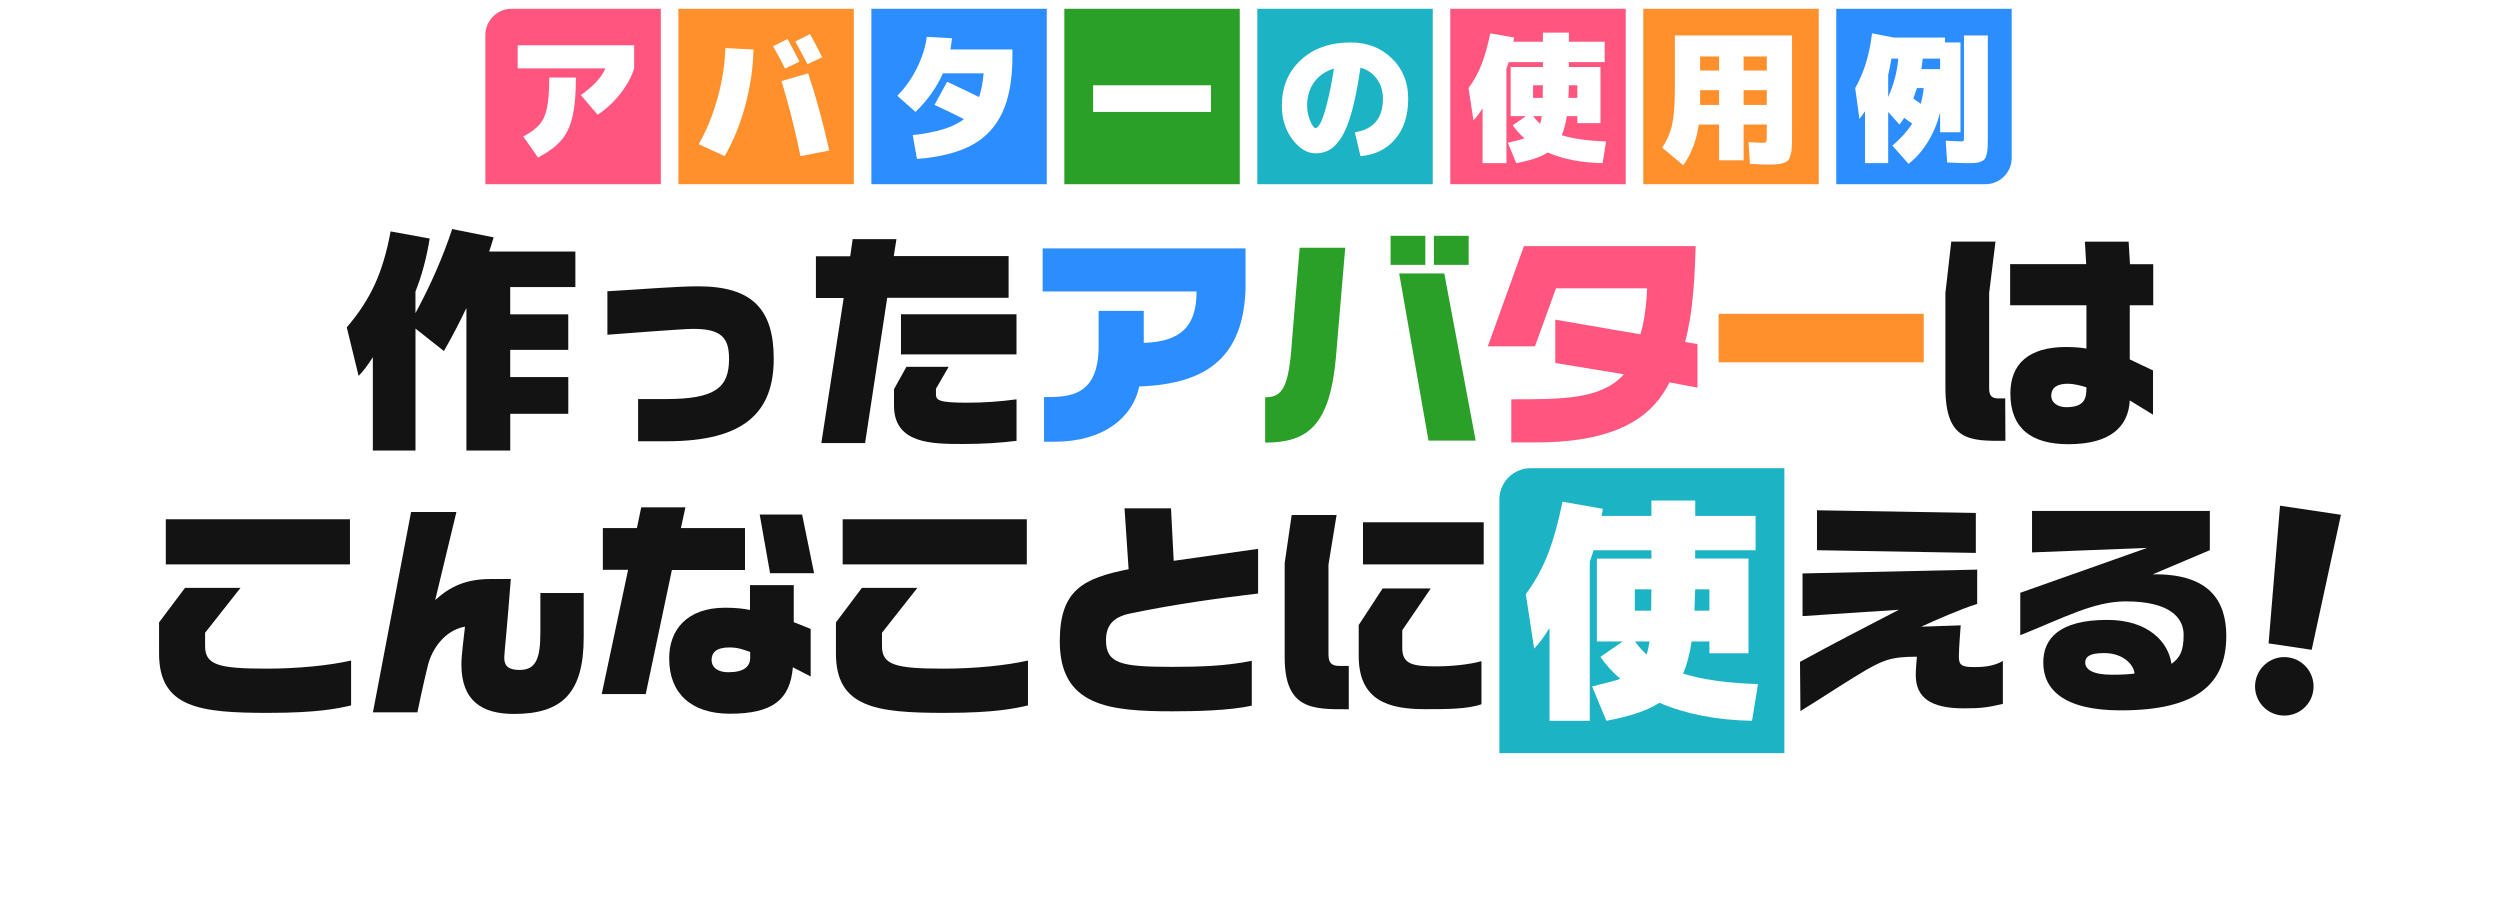 <svg width="570" height="208" viewBox="0 0 570 208" fill="none" xmlns="http://www.w3.org/2000/svg">
<g filter="url(#filter0_d_2514_53584)">
<rect x="20" y="36" width="530" height="152" rx="16" fill="white" shape-rendering="crispEdges"/>
<g clip-path="url(#clip0_2514_53584)">
<path d="M116.337 85.978H129.57V94.35H116.337V102.721H106.342V70.214C104.791 73.493 103.084 76.764 101.212 80.043L94.731 74.914V102.721H85.007V81.443C83.821 83.314 82.735 84.736 81.763 85.707L79.062 74.635C81.763 71.507 83.885 68.257 85.436 64.885C86.986 61.521 88.194 57.478 89.058 52.764L97.968 54.386C97.246 58.85 96.167 62.878 94.724 66.478V71.393C98.218 64.95 101.005 58.557 103.098 52.221L112.551 54.114C112.122 55.557 111.779 56.636 111.522 57.357H131.185V65.457H116.33V71.664H129.563V79.764H116.33V85.971L116.337 85.978Z" fill="#131313"/>
<path d="M138.493 66.407C144.974 66.05 154.134 65.279 159.178 65.279C171.474 65.279 176.411 70.472 176.411 81.786C176.411 93.922 169.824 100.607 152.076 100.607H145.488V90.986H151.819C163.186 90.986 166.223 88.314 166.223 81.829C166.223 76.993 164.472 74.936 157.885 74.986C155.62 74.986 140.544 76.172 138.486 76.322V66.393L138.493 66.407Z" fill="#131313"/>
<path d="M187.264 101.022L192.359 67.95H186.028V58.436H193.845L194.409 54.529H204.391L203.776 58.386H229.962V67.9H202.283L197.239 101.022H187.257H187.264ZM213.4 88.629V89.757C213.4 91.25 213.815 91.814 220.603 91.814C224.361 91.814 228.062 91.557 231.77 91.043V100.507C228.119 100.972 224.154 101.229 219.631 101.229C212.529 101.229 203.833 101.229 203.833 92.486V88.729L206.663 83.636H216.287L213.408 88.629H213.4ZM231.763 80.807H205.42V71.65H231.763V80.807Z" fill="#131313"/>
<path d="M238.037 90.529C243.645 90.529 250.49 90.529 250.49 78.85V70.879H260.779V78.186C269.117 77.879 272.818 74.536 272.818 66.457H237.729V56.636H283.978V66.307C283.307 80.864 275.848 87.55 259.743 88.114C258.3 95.164 251.612 100.714 240.452 100.714H238.037V90.529Z" fill="#2C8DFF"/>
<path d="M288.451 90.579C292.002 90.579 293.596 88.829 294.367 80.293C294.524 78.029 296.325 56.479 296.325 56.479H306.714L304.606 81.322C303.22 97.007 298.225 100.914 288.451 100.914V90.579ZM324.976 60.393H317.052V53.757H324.976V60.393ZM336.451 100.457H325.698L319.01 62.343H329.299L336.451 100.457ZM334.857 60.393H326.934V53.757H334.857V60.393Z" fill="#2BA028"/>
<path d="M380.642 87.186C377.141 94.179 369.939 100.864 350.233 100.864H344.574V91.043C356.356 91.043 365.152 91.043 370.246 85.336L354.606 82.764V72.886L374.004 76.229C374.933 73.5 375.447 68.822 375.547 65.736H354.763L349.976 78.957H339.223L347.454 56.122H386.608C386.4 63.579 385.936 71.657 384.193 77.979L387.022 78.443V88.372L380.642 87.186Z" fill="#FF557F"/>
<path d="M438.616 82.607H391.853V71.55H438.616V82.607Z" fill="#FF902B"/>
<path d="M457.185 90.836L457.235 100.507C449.154 100.557 443.603 100.607 443.553 88.522V66.814L444.889 55.086H454.97L453.527 66.814V88.572C453.527 90.272 454.199 90.836 455.585 90.836H457.178H457.185ZM475.348 55.093H485.329L485.636 60.236H490.938V69.6H485.586V81.943L490.888 84.465V94.543L485.586 91.3C485.279 97.264 481.214 101.279 471.589 101.279C463.101 101.279 458.364 97.629 458.364 89.707C458.364 83.022 462.48 79.115 471.075 79.115C472.311 79.115 474.469 79.215 475.705 79.472V69.593H458.314V60.229H475.655L475.348 55.086V55.093ZM467.681 90.272C467.681 91.657 468.967 92.843 471.182 92.843C475.348 92.793 475.712 90.786 475.712 88.314C474.733 87.957 472.675 87.493 471.647 87.493C469.124 87.443 467.688 88.314 467.688 90.272H467.681Z" fill="#131313"/>
<path d="M54.834 134.036L46.761 144.271V147.307C46.761 151.628 49.847 152.45 60.807 152.45C67.909 152.45 75.112 151.728 80.049 150.6V160.836C77.119 161.507 72.639 162.536 61.115 162.536C45.575 162.536 36.265 161.407 36.265 149.007V141.907L42.181 134.036H54.834ZM79.784 128.686H37.808V118.4H79.791V128.686H79.784Z" fill="#131313"/>
<path d="M133.085 145.243C133.085 157.893 128.298 162.778 117.188 162.778C109.985 162.778 105.198 159.9 105.198 151.464C105.198 149.307 105.763 145.343 106.02 142.871C101.233 143.743 98.461 148.171 97.582 151.614C96.553 155.628 95.167 162.414 95.167 162.414H85.028L93.724 116.743H104.062L99.225 136.8C102.726 133.664 106.27 132.014 111.936 132.014H116.466C115.694 142.3 114.973 149.036 114.973 149.864C114.973 151.307 115.33 152.743 118.474 152.743C122.282 152.743 123.204 150.014 123.204 144.15V135.2H133.085V145.228V145.243Z" fill="#131313"/>
<path d="M137.193 158.257L143.209 129.914H137.451V120.4H145.217L146.196 115.671H156.277L155.249 120.4H169.86V129.964H153.191L147.225 158.25H137.193V158.257ZM180.77 152.136C180.156 159.543 176.14 162.729 166.416 162.729C157.621 162.729 152.576 158.1 152.576 150.179C152.526 143.65 156.592 138.557 165.337 138.557C167.752 138.557 169.503 138.764 170.996 139.071V133.414H180.977V141.85L184.836 143.393V154.243L180.77 152.136ZM171.046 148.643C169.603 148.179 168.424 147.614 166.259 147.614C163.272 147.614 162.243 148.85 162.243 150.443C162.243 152.243 163.737 153.271 166.052 153.271C169.603 153.271 171.039 151.986 171.039 149.979V148.643H171.046ZM185.607 130.693H175.576L173.211 117.321H182.885L185.614 130.693H185.607Z" fill="#131313"/>
<path d="M209.164 134.036L201.091 144.271V147.307C201.091 151.628 204.177 152.45 215.137 152.45C222.24 152.45 229.442 151.728 234.379 150.6V160.836C231.449 161.507 226.969 162.536 215.445 162.536C199.905 162.536 190.595 161.407 190.595 149.007V141.907L196.511 134.036H209.164ZM234.114 128.686H192.131V118.4H234.114V128.686Z" fill="#131313"/>
<path d="M267.603 127.864L286.844 125.136V135.322C277.734 136.4 267.603 137.793 257.571 139.9C253.713 140.722 252.17 142.679 252.17 145.972C252.17 151.322 255.613 152.043 267.195 152.043C273.211 152.043 279.442 151.886 285.408 150.657V160.893C280.313 162.022 272.597 162.179 267.353 162.179C252.791 162.179 241.631 160.993 241.631 146.186C241.631 134.457 247.032 131.836 257.321 129.779L256.392 115.893H266.988L267.603 127.879V127.864Z" fill="#131313"/>
<path d="M307.521 161.707C299.29 161.757 292.909 161.807 292.909 149.879V128.379L294.502 117.421H304.741L302.891 128.736V149.157C302.891 151.264 303.712 151.829 305.413 151.829H307.521V161.707ZM326.197 134.186L319.717 143.7V147.714C319.717 151.414 321.982 151.929 327.483 151.929C330.927 151.929 335.043 151.514 337.772 150.743V160.564C334.585 161.693 329.748 161.693 324.911 161.693C316.58 161.693 309.785 159.736 309.785 149.557V142.507L315.237 134.171H326.197V134.186ZM338.286 128.686H310.764V119.071H338.286V128.686Z" fill="#131313"/>
<path d="M341.859 113.886C341.859 109.943 345.06 106.743 349.004 106.743H406.835V171.721H341.859V113.886Z" fill="#1CB3C4"/>
<path d="M400.276 117.629V125.457H386.501V127.35H398.654V148.95H389.745V146.25H385.693C385.265 149.129 384.614 151.579 383.75 153.593C388.215 154.964 393.903 155.75 400.819 155.972L399.469 164.343C391.438 164.2 384.4 162.829 378.348 160.236C375.719 161.964 371.682 163.329 366.252 164.343L363.008 156.514C366.538 155.65 368.681 155.079 369.439 154.786C367.567 153.164 366.052 151.493 364.902 149.764L369.982 146.257H364.094V127.357H376.519V125.464H363.337C362.98 126.614 362.687 127.479 362.472 128.057V164.343H353.291V143.179C352.034 145.229 350.862 146.8 349.783 147.879L347.89 135.457C349.869 132.793 351.498 129.879 352.777 126.707C354.056 123.543 355.213 119.436 356.263 114.393L365.445 116.014C365.409 116.193 365.366 116.464 365.309 116.822C365.252 117.179 365.209 117.45 365.173 117.629H376.519V114.122H386.515V117.629H400.29H400.276ZM372.733 139.229H376.462C376.462 138.764 376.469 137.986 376.491 136.907C376.505 135.829 376.519 134.979 376.519 134.372H372.74V139.229H372.733ZM372.782 146.25C373.54 147.329 374.419 148.322 375.426 149.222C375.712 148.357 375.933 147.372 376.076 146.25H372.782ZM389.745 139.229V134.372H386.501C386.429 136.1 386.372 137.722 386.336 139.229H389.737H389.745Z" fill="white"/>
<path d="M410.979 140.464V130.743L450.798 129.871V137.693C447.147 138.821 441.281 141.393 438.037 142.886L447.039 142.578C446.989 143.707 446.625 147.464 446.625 149.778C446.625 151.736 447.397 152.093 450.176 152.093C452.955 152.093 454.806 151.736 456.656 150.707V160.478C453.363 161.25 451.927 161.507 447.754 161.507C440.087 161.507 436.794 158.986 436.794 153.893C436.794 152.707 436.951 150.964 437.051 149.728C431.085 149.728 429.227 150.45 423.568 153.893C418.374 157.078 415.595 158.986 410.5 162.121L410.4 150.907C417.038 147.257 424.962 143.143 432.935 139.028L410.965 140.471L410.979 140.464ZM414.273 116.343L450.49 116.957V126.064L414.273 125.45V116.343Z" fill="#131313"/>
<path d="M490.824 130.95C503.842 130.743 507.593 137.122 507.593 144.993C507.593 155.9 500.955 161.964 483.514 161.964C470.346 161.964 465.866 157.079 465.866 151.057C465.866 145.657 469.417 141.336 480.478 141.336C489.788 141.336 494.417 146.379 495.089 151.364C496.99 149.979 497.868 148.536 497.868 144.729C497.868 140.922 494.832 137.114 484.7 137.114C477.391 137.114 470.654 140.814 460.622 144.829V135.157L489.538 124.922L463.301 125.95V116.486H503.842V125.436L490.824 130.943V130.95ZM479.706 148.9C476.205 148.9 475.433 149.879 475.433 151.057C475.433 152.6 477.077 153.836 481.507 153.836C483.979 153.836 485.208 153.736 486.651 153.579C486.701 152.193 484.693 148.9 479.706 148.9Z" fill="#131313"/>
<path d="M527.069 148.157L517.238 146.693L519.846 115.3L533.736 117.371L527.062 148.157H527.069ZM514.223 155.528C514.766 151.893 518.153 149.343 521.782 149.886C525.469 150.436 527.962 153.864 527.419 157.5C526.876 161.136 523.497 163.628 519.817 163.078C516.181 162.536 513.687 159.157 514.223 155.528Z" fill="#131313"/>
</g>
</g>
<path d="M116.667 1L151.667 1V43H109.667V8C109.667 4.134 112.801 1 116.667 1Z" fill="#FF557F"/>
<path d="M116.667 1L151.667 1V43H109.667V8C109.667 4.134 112.801 1 116.667 1Z" stroke="white" stroke-width="2"/>
<path d="M118.027 15.6V10.32H144.587V15.6C143.99 17.52 142.934 19.451 141.419 21.392C139.904 23.312 138.187 24.901 136.267 26.16L132.427 21.68C135.286 19.675 137.152 17.648 138.027 15.6H118.027ZM131.307 17.68C131.307 21.477 131.04 24.475 130.507 26.672C129.995 28.869 129.142 30.651 127.947 32.016C126.774 33.381 125.014 34.683 122.667 35.92L119.307 31.12C120.992 30.224 122.23 29.307 123.019 28.368C123.83 27.429 124.395 26.171 124.715 24.592C125.056 22.992 125.227 20.688 125.227 17.68H131.307Z" fill="white"/>
<rect x="153.667" y="1" width="42" height="42" fill="#FF902B"/>
<rect x="153.667" y="1" width="42" height="42" stroke="white" stroke-width="2"/>
<path d="M182.283 14.064L178.987 15.632C178.155 13.947 177.248 12.251 176.267 10.544L179.563 8.88C180.544 10.693 181.451 12.421 182.283 14.064ZM187.467 13.04L184.107 14.64C183.147 12.784 182.219 11.056 181.323 9.456L184.683 7.76C185.451 9.147 186.379 10.907 187.467 13.04ZM189.067 34.32L182.507 35.6C181.248 29.477 179.808 23.771 178.187 18.48L184.267 16.72C186.102 22.245 187.702 28.112 189.067 34.32ZM165.227 35.6L159.307 32.88C161.12 29.68 162.55 26.181 163.595 22.384C164.662 18.587 165.259 14.779 165.387 10.96L171.787 11.28C171.702 15.504 171.083 19.749 169.931 24.016C168.8 28.261 167.232 32.123 165.227 35.6Z" fill="white"/>
<rect x="197.667" y="1" width="42" height="42" fill="#2C8DFF"/>
<rect x="197.667" y="1" width="42" height="42" stroke="white" stroke-width="2"/>
<path d="M213.067 23.92L215.947 18.64C219.232 20.176 221.654 21.339 223.211 22.128C223.723 20.72 224.075 18.917 224.267 16.72H214.987C213.579 19.899 211.499 22.832 208.747 25.52L204.587 21.84C206.379 20.027 207.872 17.915 209.067 15.504C210.262 13.093 211.008 10.725 211.307 8.4L217.067 8.72C216.96 9.616 216.832 10.469 216.683 11.28H230.827V12.88C230.827 18.128 230.059 22.395 228.523 25.68C226.987 28.965 224.64 31.451 221.483 33.136C218.347 34.8 214.208 35.835 209.067 36.24L208.107 30.8C213.59 30.203 217.483 28.987 219.787 27.152C217.248 25.872 215.008 24.795 213.067 23.92Z" fill="white"/>
<rect x="241.667" y="1" width="42" height="42" fill="#2BA028"/>
<rect x="241.667" y="1" width="42" height="42" stroke="white" stroke-width="2"/>
<path d="M249.227 25.52V19.44H276.107V25.52H249.227Z" fill="white"/>
<rect x="285.667" y="1" width="42" height="42" fill="#1CB3C4"/>
<rect x="285.667" y="1" width="42" height="42" stroke="white" stroke-width="2"/>
<path d="M310.187 15.44C309.611 19.365 308.971 22.629 308.267 25.232C307.563 27.835 306.774 29.84 305.899 31.248C305.024 32.635 304.118 33.595 303.179 34.128C302.262 34.683 301.184 34.96 299.947 34.96C298.048 34.96 296.288 33.904 294.667 31.792C293.067 29.659 292.267 27.088 292.267 24.08C292.267 19.813 293.707 16.347 296.587 13.68C299.467 11.013 303.254 9.68 307.947 9.68C311.723 9.68 314.848 10.885 317.323 13.296C319.819 15.685 321.067 18.747 321.067 22.48C321.067 26.341 320.075 29.424 318.091 31.728C316.128 34.032 313.494 35.323 310.187 35.6L308.907 30.16C313.174 29.499 315.307 26.939 315.307 22.48C315.307 20.731 314.838 19.227 313.899 17.968C312.982 16.709 311.744 15.867 310.187 15.44ZM304.139 15.632C302.198 16.229 300.694 17.264 299.627 18.736C298.56 20.208 298.027 21.989 298.027 24.08C298.027 25.296 298.262 26.459 298.731 27.568C299.2 28.656 299.606 29.2 299.947 29.2C300.288 29.2 300.672 28.795 301.099 27.984C301.547 27.152 302.038 25.669 302.571 23.536C303.126 21.403 303.648 18.768 304.139 15.632Z" fill="white"/>
<rect x="329.667" y="1" width="42" height="42" fill="#FF557F"/>
<rect x="329.667" y="1" width="42" height="42" stroke="white" stroke-width="2"/>
<path d="M349.547 22.32H351.755C351.755 22.043 351.755 21.584 351.755 20.944C351.776 20.304 351.787 19.803 351.787 19.44H349.547V22.32ZM349.579 26.48C350.027 27.12 350.55 27.707 351.147 28.24C351.318 27.728 351.446 27.141 351.531 26.48H349.579ZM365.867 9.52V14.16H357.707V15.28H364.907V28.08H359.627V26.48H357.227C356.971 28.187 356.587 29.637 356.075 30.832C358.72 31.643 362.091 32.112 366.187 32.24L365.387 37.2C360.63 37.115 356.459 36.304 352.875 34.768C351.318 35.792 348.928 36.603 345.707 37.2L343.787 32.56C345.878 32.048 347.147 31.707 347.595 31.536C346.486 30.576 345.59 29.584 344.907 28.56L347.915 26.48H344.427V15.28H351.787V14.16H343.979C343.766 14.843 343.595 15.355 343.467 15.696V37.2H338.027V24.656C337.28 25.872 336.587 26.8 335.947 27.44L334.827 20.08C336 18.501 336.96 16.773 337.707 14.896C338.475 13.019 339.168 10.587 339.787 7.6L345.227 8.56C345.206 8.667 345.174 8.827 345.131 9.04C345.11 9.253 345.088 9.413 345.067 9.52H351.787V7.44H357.707V9.52H365.867ZM359.627 22.32V19.44H357.707C357.664 20.464 357.632 21.424 357.611 22.32H359.627Z" fill="white"/>
<rect x="373.667" y="1" width="42" height="42" fill="#FF902B"/>
<rect x="373.667" y="1" width="42" height="42" stroke="white" stroke-width="2"/>
<path d="M391.947 20.56H387.627V22.64V23.92H391.947V20.56ZM397.547 20.56V23.92H402.827V20.56H397.547ZM391.947 16.08V12.88H387.627V16.08H391.947ZM397.547 16.08H402.827V12.88H397.547V16.08ZM402.827 37.52C402.23 37.52 400.95 37.467 398.987 37.36L398.667 32.4C400.374 32.507 401.387 32.56 401.707 32.56C402.219 32.56 402.528 32.507 402.635 32.4C402.763 32.293 402.827 31.973 402.827 31.44V28.4H397.547V36.56H391.947V28.4H387.307C386.838 31.941 385.664 35.035 383.787 37.68L378.987 33.68C380.118 31.931 380.875 30.149 381.259 28.336C381.664 26.523 381.867 23.717 381.867 19.92V8.08H408.587V31.12C408.587 32.208 408.566 33.061 408.523 33.68C408.502 34.299 408.406 34.875 408.235 35.408C408.086 35.941 407.904 36.325 407.691 36.56C407.478 36.795 407.126 36.997 406.635 37.168C406.144 37.339 405.622 37.435 405.067 37.456C404.534 37.499 403.787 37.52 402.827 37.52Z" fill="white"/>
<path d="M417.667 1L459.667 1V36C459.667 39.866 456.533 43 452.667 43H417.667V1Z" fill="#2C8DFF"/>
<path d="M417.667 1L459.667 1V36C459.667 39.866 456.533 43 452.667 43H417.667V1Z" stroke="white" stroke-width="2"/>
<path d="M442.347 15.76V13.36H438.379C438.336 13.893 438.23 14.693 438.059 15.76H442.347ZM437.931 23.664C438.251 22.533 438.475 21.339 438.603 20.08H437.067C436.854 20.763 436.576 21.563 436.235 22.48C437.003 22.992 437.568 23.387 437.931 23.664ZM430.507 17.136V22.128C431.787 19.291 432.555 16.368 432.811 13.36H431.243C431.136 14.085 430.891 15.344 430.507 17.136ZM425.227 25.36C424.779 26.043 424.352 26.629 423.947 27.12L422.987 20.08C424.971 16.624 426.251 12.464 426.827 7.6L431.787 8.56H443.467V9.68H446.987V30.16H442.347V25.68C441.707 28.155 440.758 30.405 439.499 32.432C438.262 34.437 436.811 36.08 435.147 37.36L431.467 33.2C433.366 31.6 434.87 29.925 435.979 28.176C435.766 28.027 435.456 27.813 435.051 27.536C434.646 27.237 434.347 27.013 434.155 26.864C433.771 27.483 433.408 27.995 433.067 28.4L430.507 25.52V37.2H425.227V25.36ZM448.587 37.2C447.883 37.2 446.336 37.147 443.947 37.04L443.627 32.08C445.59 32.187 446.71 32.24 446.987 32.24C447.414 32.24 447.648 32.197 447.691 32.112C447.755 32.027 447.787 31.696 447.787 31.12V8.08H453.227V30.8C453.227 31.888 453.216 32.741 453.195 33.36C453.174 33.979 453.099 34.555 452.971 35.088C452.843 35.643 452.694 36.027 452.523 36.24C452.352 36.475 452.064 36.677 451.659 36.848C451.275 37.019 450.859 37.115 450.411 37.136C449.984 37.179 449.376 37.2 448.587 37.2Z" fill="white"/>
<defs>
<filter id="filter0_d_2514_53584" x="12" y="28" width="546" height="168" filterUnits="userSpaceOnUse" color-interpolation-filters="sRGB">
<feFlood flood-opacity="0" result="BackgroundImageFix"/>
<feColorMatrix in="SourceAlpha" type="matrix" values="0 0 0 0 0 0 0 0 0 0 0 0 0 0 0 0 0 0 127 0" result="hardAlpha"/>
<feOffset/>
<feGaussianBlur stdDeviation="4"/>
<feComposite in2="hardAlpha" operator="out"/>
<feColorMatrix type="matrix" values="0 0 0 0 0.075 0 0 0 0 0.075 0 0 0 0 0.075 0 0 0 0.25 0"/>
<feBlend mode="normal" in2="BackgroundImageFix" result="effect1_dropShadow_2514_53584"/>
<feBlend mode="normal" in="SourceGraphic" in2="effect1_dropShadow_2514_53584" result="shape"/>
</filter>
<clipPath id="clip0_2514_53584">
<rect width="498" height="120" fill="white" transform="translate(36 52)"/>
</clipPath>
</defs>
</svg>
